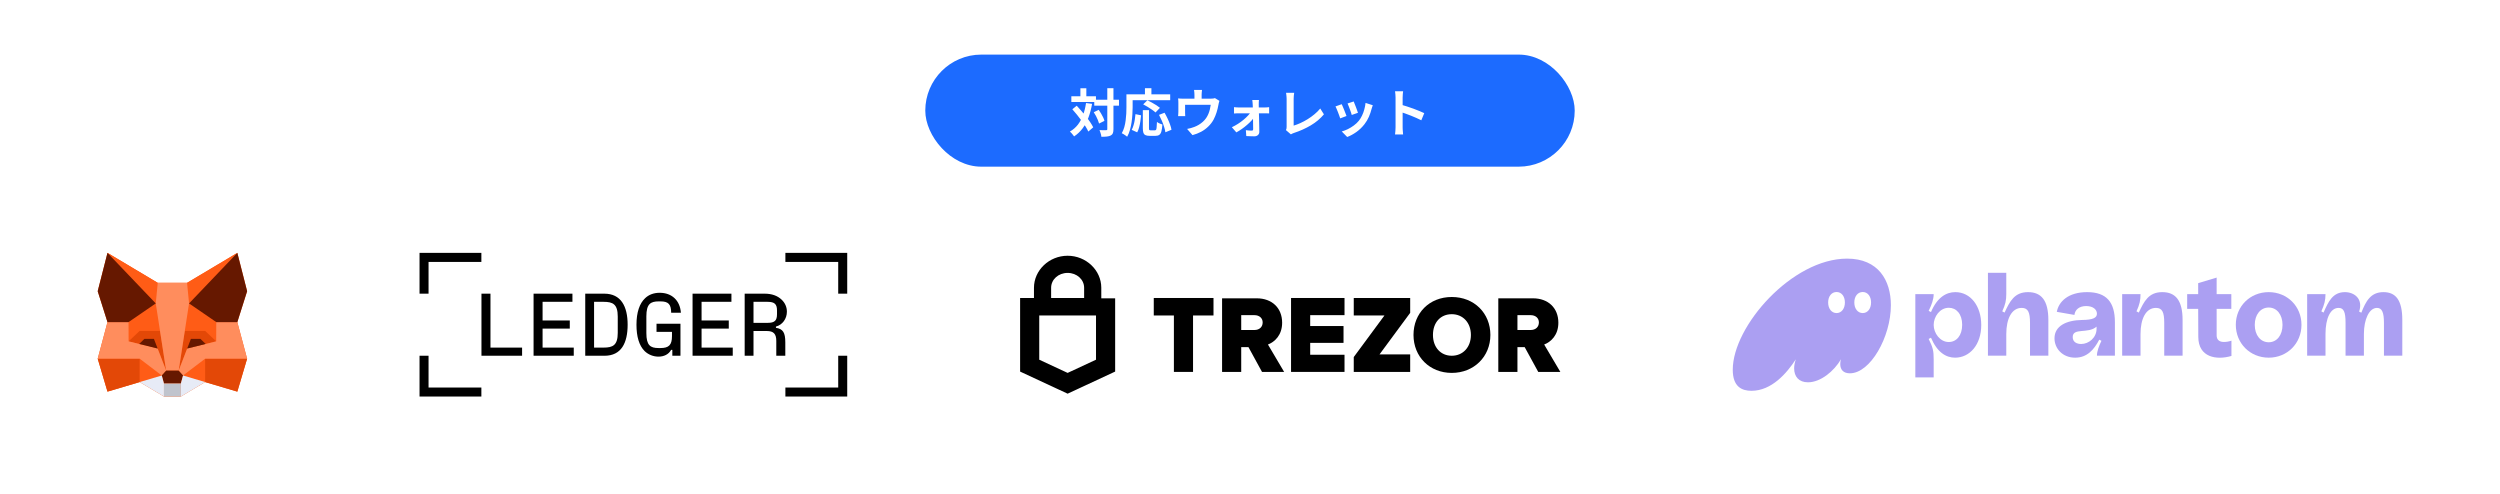 <svg width="870" height="172" viewBox="0 0 870 172" fill="none" xmlns="http://www.w3.org/2000/svg">
<g filter="url(#filter0_d_276_830)">
<rect x="4" y="2" width="862" height="164" rx="20" fill="white" shape-rendering="crispEdges"/>
<rect x="322" y="17" width="226" height="39" rx="19.5" fill="#1C6BFF"/>
<path d="M380.802 32.714H389.406V34.784H380.802V32.714ZM372.828 31.49H381.396V33.488H372.828V31.49ZM385.338 28.7H387.48V42.92C387.48 43.532 387.414 44.006 387.282 44.342C387.15 44.69 386.91 44.954 386.562 45.134C386.214 45.326 385.77 45.452 385.23 45.512C384.69 45.572 384.042 45.602 383.286 45.602C383.274 45.386 383.232 45.14 383.16 44.864C383.088 44.588 383.004 44.306 382.908 44.018C382.812 43.742 382.716 43.496 382.62 43.28C383.124 43.304 383.592 43.316 384.024 43.316C384.456 43.316 384.75 43.316 384.906 43.316C385.062 43.316 385.17 43.292 385.23 43.244C385.302 43.184 385.338 43.076 385.338 42.92V28.7ZM380.622 37.052L382.35 36.224C382.638 36.62 382.914 37.046 383.178 37.502C383.454 37.958 383.694 38.408 383.898 38.852C384.102 39.284 384.252 39.686 384.348 40.058L382.476 40.994C382.392 40.646 382.254 40.244 382.062 39.788C381.882 39.332 381.666 38.864 381.414 38.384C381.162 37.904 380.898 37.46 380.622 37.052ZM373.17 36.026L374.7 34.784C375.228 35.36 375.774 35.972 376.338 36.62C376.902 37.268 377.448 37.928 377.976 38.6C378.516 39.272 378.996 39.926 379.416 40.562C379.836 41.186 380.178 41.768 380.442 42.308L378.732 43.784C378.492 43.244 378.168 42.65 377.76 42.002C377.352 41.354 376.89 40.682 376.374 39.986C375.87 39.29 375.342 38.606 374.79 37.934C374.25 37.25 373.71 36.614 373.17 36.026ZM375.978 28.718H378.048V32.714H375.978V28.718ZM377.94 33.848L380.046 34.136C379.746 35.876 379.326 37.46 378.786 38.888C378.246 40.304 377.568 41.564 376.752 42.668C375.936 43.76 374.946 44.696 373.782 45.476C373.698 45.332 373.566 45.152 373.386 44.936C373.218 44.72 373.038 44.504 372.846 44.288C372.654 44.084 372.48 43.916 372.324 43.784C373.428 43.148 374.352 42.35 375.096 41.39C375.84 40.418 376.44 39.302 376.896 38.042C377.364 36.782 377.712 35.384 377.94 33.848ZM397.704 36.332H399.846V42.596C399.846 42.932 399.882 43.142 399.954 43.226C400.038 43.31 400.2 43.352 400.44 43.352C400.512 43.352 400.608 43.352 400.728 43.352C400.86 43.352 401.004 43.352 401.16 43.352C401.316 43.352 401.46 43.352 401.592 43.352C401.724 43.352 401.826 43.352 401.898 43.352C402.078 43.352 402.216 43.286 402.312 43.154C402.408 43.01 402.474 42.728 402.51 42.308C402.558 41.888 402.594 41.264 402.618 40.436C402.774 40.556 402.96 40.676 403.176 40.796C403.404 40.916 403.638 41.018 403.878 41.102C404.118 41.186 404.328 41.258 404.508 41.318C404.448 42.338 404.334 43.136 404.166 43.712C404.01 44.288 403.77 44.69 403.446 44.918C403.122 45.158 402.672 45.278 402.096 45.278C402.012 45.278 401.874 45.278 401.682 45.278C401.502 45.278 401.304 45.278 401.088 45.278C400.884 45.278 400.692 45.278 400.512 45.278C400.332 45.278 400.194 45.278 400.098 45.278C399.462 45.278 398.97 45.194 398.622 45.026C398.286 44.87 398.046 44.594 397.902 44.198C397.77 43.802 397.704 43.274 397.704 42.614V36.332ZM395.148 37.718L397.092 38.132C397.032 38.816 396.948 39.524 396.84 40.256C396.732 40.988 396.588 41.684 396.408 42.344C396.24 42.992 396.018 43.562 395.742 44.054L393.834 43.19C394.086 42.722 394.296 42.194 394.464 41.606C394.644 41.018 394.788 40.388 394.896 39.716C395.004 39.044 395.088 38.378 395.148 37.718ZM397.83 34.316L399.288 32.894C399.768 33.122 400.284 33.386 400.836 33.686C401.388 33.986 401.916 34.298 402.42 34.622C402.924 34.946 403.338 35.246 403.662 35.522L402.114 37.142C401.826 36.854 401.436 36.542 400.944 36.206C400.464 35.858 399.948 35.522 399.396 35.198C398.856 34.862 398.334 34.568 397.83 34.316ZM403.338 37.97L405.264 37.232C405.624 37.844 405.972 38.51 406.308 39.23C406.644 39.938 406.932 40.634 407.172 41.318C407.424 41.99 407.592 42.602 407.676 43.154L405.552 44.036C405.492 43.496 405.348 42.878 405.12 42.182C404.904 41.474 404.64 40.76 404.328 40.04C404.016 39.308 403.686 38.618 403.338 37.97ZM398.442 28.7H400.692V31.994H398.442V28.7ZM393.006 30.824H407.226V32.876H393.006V30.824ZM391.998 30.824H394.158V35.36C394.158 36.092 394.128 36.902 394.068 37.79C394.02 38.666 393.93 39.572 393.798 40.508C393.666 41.432 393.474 42.332 393.222 43.208C392.982 44.084 392.658 44.876 392.25 45.584C392.118 45.464 391.932 45.32 391.692 45.152C391.464 44.996 391.23 44.84 390.99 44.684C390.75 44.54 390.546 44.432 390.378 44.36C390.75 43.712 391.044 43.004 391.26 42.236C391.476 41.468 391.632 40.682 391.728 39.878C391.836 39.074 391.908 38.288 391.944 37.52C391.98 36.74 391.998 36.02 391.998 35.36V30.824ZM418.296 29.294C418.26 29.678 418.23 29.99 418.206 30.23C418.182 30.458 418.17 30.698 418.17 30.95C418.17 31.106 418.17 31.346 418.17 31.67C418.17 31.994 418.17 32.33 418.17 32.678C418.17 33.026 418.17 33.314 418.17 33.542H415.668C415.668 33.29 415.668 32.99 415.668 32.642C415.668 32.294 415.668 31.964 415.668 31.652C415.668 31.34 415.668 31.106 415.668 30.95C415.668 30.698 415.656 30.458 415.632 30.23C415.62 29.99 415.584 29.678 415.524 29.294H418.296ZM424.362 33.092C424.29 33.284 424.218 33.53 424.146 33.83C424.086 34.118 424.038 34.352 424.002 34.532C423.93 34.952 423.84 35.378 423.732 35.81C423.636 36.242 423.516 36.674 423.372 37.106C423.24 37.538 423.084 37.964 422.904 38.384C422.736 38.804 422.544 39.218 422.328 39.626C421.848 40.502 421.236 41.3 420.492 42.02C419.76 42.74 418.926 43.352 417.99 43.856C417.054 44.348 416.052 44.738 414.984 45.026L413.112 42.866C413.52 42.794 413.952 42.698 414.408 42.578C414.864 42.446 415.278 42.308 415.65 42.164C416.154 41.972 416.652 41.732 417.144 41.444C417.648 41.144 418.122 40.796 418.566 40.4C419.01 40.004 419.4 39.566 419.736 39.086C420.036 38.642 420.294 38.168 420.51 37.664C420.726 37.148 420.9 36.62 421.032 36.08C421.164 35.528 421.266 34.988 421.338 34.46H412.41C412.41 34.616 412.41 34.814 412.41 35.054C412.41 35.282 412.41 35.534 412.41 35.81C412.41 36.074 412.41 36.32 412.41 36.548C412.41 36.764 412.41 36.944 412.41 37.088C412.41 37.292 412.416 37.52 412.428 37.772C412.44 38.024 412.452 38.24 412.464 38.42H409.98C410.004 38.192 410.022 37.946 410.034 37.682C410.058 37.406 410.07 37.148 410.07 36.908C410.07 36.764 410.07 36.554 410.07 36.278C410.07 36.002 410.07 35.708 410.07 35.396C410.07 35.072 410.07 34.766 410.07 34.478C410.07 34.19 410.07 33.962 410.07 33.794C410.07 33.59 410.064 33.338 410.052 33.038C410.04 32.726 410.016 32.462 409.98 32.246C410.292 32.282 410.592 32.306 410.88 32.318C411.168 32.33 411.48 32.336 411.816 32.336H421.302C421.674 32.336 421.974 32.318 422.202 32.282C422.442 32.234 422.64 32.186 422.796 32.138L424.362 33.092ZM438.114 32.804C438.09 33.02 438.072 33.266 438.06 33.542C438.048 33.806 438.042 34.058 438.042 34.298C438.054 34.694 438.06 35.138 438.06 35.63C438.072 36.122 438.084 36.644 438.096 37.196C438.12 37.748 438.138 38.318 438.15 38.906C438.174 39.482 438.186 40.058 438.186 40.634C438.198 41.21 438.21 41.774 438.222 42.326C438.234 42.866 438.24 43.376 438.24 43.856C438.252 44.324 438.096 44.702 437.772 44.99C437.448 45.29 437.022 45.44 436.494 45.44C436.206 45.44 435.894 45.434 435.558 45.422C435.234 45.422 434.91 45.41 434.586 45.386C434.262 45.374 433.968 45.362 433.704 45.35L433.56 43.298C433.932 43.346 434.31 43.388 434.694 43.424C435.078 43.448 435.39 43.46 435.63 43.46C435.798 43.46 435.918 43.412 435.99 43.316C436.062 43.22 436.098 43.082 436.098 42.902C436.098 42.566 436.092 42.176 436.08 41.732C436.08 41.276 436.074 40.796 436.062 40.292C436.062 39.776 436.056 39.254 436.044 38.726C436.044 38.186 436.038 37.652 436.026 37.124C436.014 36.596 436.002 36.092 435.99 35.612C435.978 35.132 435.96 34.694 435.936 34.298C435.924 34.082 435.906 33.842 435.882 33.578C435.858 33.302 435.828 33.044 435.792 32.804H438.114ZM429.438 35.288C429.654 35.312 429.918 35.336 430.23 35.36C430.554 35.384 430.836 35.396 431.076 35.396C431.22 35.396 431.478 35.396 431.85 35.396C432.222 35.396 432.666 35.396 433.182 35.396C433.71 35.396 434.268 35.396 434.856 35.396C435.444 35.396 436.026 35.396 436.602 35.396C437.19 35.396 437.736 35.396 438.24 35.396C438.744 35.396 439.17 35.396 439.518 35.396C439.866 35.396 440.088 35.396 440.184 35.396C440.412 35.396 440.676 35.384 440.976 35.36C441.276 35.324 441.504 35.3 441.66 35.288V37.466C441.444 37.454 441.204 37.448 440.94 37.448C440.688 37.436 440.466 37.43 440.274 37.43C440.19 37.43 439.98 37.43 439.644 37.43C439.308 37.43 438.882 37.43 438.366 37.43C437.85 37.43 437.292 37.43 436.692 37.43C436.092 37.43 435.486 37.43 434.874 37.43C434.274 37.43 433.71 37.43 433.182 37.43C432.666 37.43 432.222 37.43 431.85 37.43C431.478 37.43 431.238 37.43 431.13 37.43C430.878 37.43 430.596 37.436 430.284 37.448C429.984 37.46 429.702 37.478 429.438 37.502V35.288ZM428.682 42.272C429.402 41.936 430.11 41.546 430.806 41.102C431.502 40.658 432.15 40.184 432.75 39.68C433.362 39.176 433.896 38.672 434.352 38.168C434.82 37.664 435.174 37.196 435.414 36.764L436.584 36.782L436.62 38.528C436.38 38.948 436.032 39.41 435.576 39.914C435.132 40.406 434.61 40.91 434.01 41.426C433.422 41.942 432.804 42.428 432.156 42.884C431.508 43.34 430.872 43.736 430.248 44.072L428.682 42.272ZM447.51 43.28C447.618 43.052 447.684 42.854 447.708 42.686C447.732 42.518 447.744 42.326 447.744 42.11C447.744 41.882 447.744 41.534 447.744 41.066C447.744 40.598 447.744 40.058 447.744 39.446C447.744 38.822 447.744 38.168 447.744 37.484C447.744 36.8 447.744 36.128 447.744 35.468C447.744 34.808 447.744 34.208 447.744 33.668C447.744 33.128 447.744 32.69 447.744 32.354C447.744 32.126 447.732 31.886 447.708 31.634C447.696 31.382 447.672 31.142 447.636 30.914C447.612 30.674 447.582 30.47 447.546 30.302H450.372C450.324 30.65 450.282 30.992 450.246 31.328C450.21 31.664 450.192 32.006 450.192 32.354C450.192 32.642 450.192 33.002 450.192 33.434C450.192 33.854 450.192 34.322 450.192 34.838C450.192 35.354 450.192 35.888 450.192 36.44C450.192 36.992 450.192 37.538 450.192 38.078C450.192 38.618 450.192 39.128 450.192 39.608C450.192 40.088 450.192 40.508 450.192 40.868C450.192 41.228 450.192 41.51 450.192 41.714C450.924 41.498 451.704 41.204 452.532 40.832C453.372 40.448 454.212 39.998 455.052 39.482C455.904 38.954 456.702 38.378 457.446 37.754C458.202 37.13 458.868 36.464 459.444 35.756L460.722 37.79C459.498 39.266 457.98 40.544 456.168 41.624C454.368 42.692 452.406 43.574 450.282 44.27C450.162 44.318 450.006 44.378 449.814 44.45C449.622 44.522 449.424 44.624 449.22 44.756L447.51 43.28ZM471.09 33.308C471.174 33.5 471.282 33.776 471.414 34.136C471.558 34.484 471.708 34.862 471.864 35.27C472.02 35.666 472.158 36.044 472.278 36.404C472.398 36.764 472.494 37.046 472.566 37.25L470.406 38.006C470.358 37.778 470.274 37.49 470.154 37.142C470.034 36.794 469.902 36.428 469.758 36.044C469.614 35.648 469.47 35.27 469.326 34.91C469.182 34.55 469.056 34.25 468.948 34.01L471.09 33.308ZM477.732 34.622C477.636 34.91 477.552 35.156 477.48 35.36C477.42 35.564 477.36 35.756 477.3 35.936C477.072 36.848 476.76 37.76 476.364 38.672C475.968 39.572 475.464 40.418 474.852 41.21C474.012 42.29 473.058 43.208 471.99 43.964C470.934 44.708 469.878 45.278 468.822 45.674L466.932 43.748C467.592 43.568 468.288 43.304 469.02 42.956C469.752 42.596 470.46 42.164 471.144 41.66C471.828 41.156 472.416 40.598 472.908 39.986C473.316 39.47 473.676 38.882 473.988 38.222C474.312 37.55 474.576 36.836 474.78 36.08C474.996 35.312 475.14 34.556 475.212 33.812L477.732 34.622ZM466.914 34.262C467.034 34.49 467.166 34.784 467.31 35.144C467.466 35.504 467.622 35.882 467.778 36.278C467.934 36.674 468.084 37.058 468.228 37.43C468.384 37.802 468.504 38.114 468.588 38.366L466.392 39.194C466.32 38.954 466.212 38.642 466.068 38.258C465.936 37.874 465.786 37.472 465.618 37.052C465.45 36.62 465.288 36.224 465.132 35.864C464.988 35.504 464.862 35.228 464.754 35.036L466.914 34.262ZM485.652 42.272C485.652 42.044 485.652 41.672 485.652 41.156C485.652 40.628 485.652 40.022 485.652 39.338C485.652 38.642 485.652 37.916 485.652 37.16C485.652 36.404 485.652 35.678 485.652 34.982C485.652 34.274 485.652 33.65 485.652 33.11C485.652 32.57 485.652 32.174 485.652 31.922C485.652 31.61 485.634 31.25 485.598 30.842C485.574 30.434 485.532 30.074 485.472 29.762H488.28C488.244 30.074 488.208 30.422 488.172 30.806C488.136 31.178 488.118 31.55 488.118 31.922C488.118 32.258 488.118 32.714 488.118 33.29C488.118 33.866 488.118 34.508 488.118 35.216C488.118 35.912 488.118 36.626 488.118 37.358C488.118 38.078 488.118 38.774 488.118 39.446C488.118 40.118 488.118 40.706 488.118 41.21C488.118 41.702 488.118 42.056 488.118 42.272C488.118 42.44 488.124 42.68 488.136 42.992C488.148 43.292 488.172 43.604 488.208 43.928C488.244 44.252 488.268 44.54 488.28 44.792H485.472C485.52 44.432 485.562 44.012 485.598 43.532C485.634 43.052 485.652 42.632 485.652 42.272ZM487.578 34.424C488.178 34.58 488.85 34.784 489.594 35.036C490.338 35.276 491.088 35.534 491.844 35.81C492.6 36.086 493.308 36.362 493.968 36.638C494.64 36.902 495.198 37.148 495.642 37.376L494.616 39.86C494.112 39.596 493.554 39.332 492.942 39.068C492.33 38.792 491.706 38.528 491.07 38.276C490.446 38.024 489.828 37.79 489.216 37.574C488.616 37.358 488.07 37.166 487.578 36.998V34.424Z" fill="white"/>
<g clip-path="url(#clip0_276_830)">
<path d="M82.588 134.288L71.388 130.962L62.943 135.998L57.05 135.996L48.599 130.962L37.405 134.288L34 122.821L37.405 110.095L34 99.336L37.405 86L54.897 96.425H65.096L82.588 86L85.993 99.336L82.588 110.095L85.993 122.821L82.588 134.288Z" fill="#FF5C16"/>
<path d="M37.407 86L54.899 96.432L54.204 103.591L37.407 86ZM48.602 122.826L56.298 128.674L48.602 130.962V122.826ZM55.683 113.157L54.204 103.596L44.736 110.098L44.73 110.096V110.1L44.76 116.793L48.599 113.158L55.683 113.157ZM82.588 86L65.095 96.432L65.789 103.591L82.588 86ZM71.393 122.826L63.697 128.674L71.393 130.962V122.826ZM75.262 110.1V110.095L75.26 110.098L65.791 103.596L64.312 113.157H71.393L75.235 116.792L75.262 110.1Z" fill="#FF5C16"/>
<path d="M48.6 130.962L37.405 134.288L34 122.826H48.6V130.962ZM55.681 113.155L57.819 126.977L54.855 119.292L44.755 116.792L48.597 113.155L55.681 113.155ZM71.393 130.962L82.588 134.288L85.993 122.826H71.393C71.393 122.826 71.393 130.962 71.393 130.962ZM64.312 113.155L62.174 126.977L65.137 119.292L75.238 116.792L71.394 113.155L64.312 113.155Z" fill="#E34807"/>
<path d="M34 122.822L37.405 110.095H44.728L44.755 116.79L54.856 119.29L57.819 126.975L56.296 128.667L48.6 122.819H34V122.822ZM85.993 122.822L82.588 110.095H75.265L75.238 116.79L65.137 119.29L62.174 126.975L63.697 128.667L71.394 122.819H85.993V122.822ZM65.096 96.425H54.897L54.205 103.584L57.82 126.967H62.174L65.791 103.584L65.096 96.425Z" fill="#FF8D5D"/>
<path d="M37.405 86L34 99.336L37.405 110.095H44.728L54.202 103.592L37.405 86ZM53.565 115.931H50.247L48.441 117.697L54.858 119.284L53.565 115.928V115.931ZM82.588 86L85.993 99.336L82.588 110.095H75.265L65.791 103.592L82.588 86ZM66.433 115.931H69.755L71.562 117.699L65.137 119.289L66.433 115.928V115.931ZM62.94 131.436L63.697 128.672L62.174 126.98H57.816L56.293 128.672L57.05 131.436" fill="#661800"/>
<path d="M62.94 131.436V136H57.05V131.436H62.94Z" fill="#C0C4CD"/>
<path d="M48.602 130.957L57.055 135.998V131.434L56.298 128.67L48.602 130.957ZM71.393 130.957L62.94 135.998V131.434L63.697 128.67L71.393 130.957Z" fill="#E7EBF6"/>
</g>
<g clip-path="url(#clip1_276_830)">
<path d="M273.316 132.852V135.999H294.833V121.803H291.697V132.852H273.316ZM273.316 86V89.148H291.697V100.197H294.833V86H273.316ZM262.22 110.352V103.037H267.138C269.536 103.037 270.397 103.84 270.397 106.031V107.327C270.397 109.58 269.567 110.352 267.138 110.352H262.22ZM270.027 111.648C272.271 111.062 273.838 108.963 273.838 106.463C273.838 104.889 273.224 103.469 272.056 102.327C270.58 100.907 268.613 100.197 266.062 100.197H259.146V121.802H262.22V113.191H266.831C269.197 113.191 270.15 114.179 270.15 116.648V121.803H273.286V117.142C273.286 113.747 272.487 112.451 270.027 112.081V111.648ZM244.146 112.358H253.614V109.518H244.146V103.037H254.536V100.197H241.011V121.802H254.997V118.963H244.146V112.358ZM233.849 113.5V114.981C233.849 118.098 232.711 119.117 229.853 119.117H229.177C226.318 119.117 224.935 118.191 224.935 113.901V108.098C224.935 103.778 226.379 102.882 229.238 102.882H229.852C232.65 102.882 233.541 103.932 233.571 106.833H236.953C236.645 102.574 233.817 99.889 229.575 99.889C227.516 99.889 225.795 100.537 224.504 101.771C222.567 103.592 221.492 106.679 221.492 111C221.492 115.166 222.414 118.253 224.32 120.166C225.61 121.431 227.393 122.11 229.146 122.11C230.99 122.11 232.681 121.369 233.541 119.765H233.971V121.802H236.799V110.661H228.469V113.5H233.849ZM206.738 103.037H210.089C213.255 103.037 214.977 103.839 214.977 108.16V113.839C214.977 118.16 213.255 118.963 210.089 118.963H206.738V103.037ZM210.365 121.803C216.237 121.803 218.418 117.327 218.418 111C218.418 104.581 216.083 100.198 210.303 100.198H203.664V121.803H210.365ZM188.818 112.358H198.286V109.518H188.818V103.037H199.207V100.197H185.682V121.802H199.669V118.963H188.818V112.358ZM170.683 100.197H167.548V121.802H181.687V118.963H170.683V100.197ZM146 121.803V136H167.517V132.852H149.135V121.803H146ZM146 86V100.197H149.135V89.148H167.517V86H146Z" fill="black"/>
</g>
<g clip-path="url(#clip2_276_830)">
<path d="M471.106 101.7H490.745V106.868L480.064 121.339H490.745V127.425H471.106V122.257L481.787 107.786H471.106V101.7Z" fill="black"/>
<path d="M537.372 117.894C539.782 116.974 542.31 114.563 542.31 110.313C542.31 105.145 538.751 101.814 533.467 101.814H521.409V127.425H528.07V118.812H530.597L535.305 127.425H543L537.372 117.894ZM532.663 112.84H528.07V107.672H532.663C534.386 107.672 535.535 108.706 535.535 110.199C535.535 111.806 534.386 112.84 532.663 112.84Z" fill="black"/>
<path d="M505.216 101.355C497.406 101.355 491.896 106.982 491.896 114.562C491.896 122.143 497.521 127.77 505.216 127.77C512.91 127.77 518.653 122.141 518.653 114.562C518.653 106.983 513.024 101.355 505.216 101.355ZM505.216 121.798C501.311 121.798 498.669 118.812 498.669 114.567C498.669 110.204 501.311 107.337 505.216 107.337C509.12 107.337 511.876 110.323 511.876 114.567C511.876 118.812 509.12 121.798 505.216 121.798Z" fill="black"/>
<path d="M449.286 101.7H467.891V107.672H455.946V111.461H467.546V117.319H455.946V121.453H467.891V127.425H449.286V101.7Z" fill="black"/>
<path d="M383.249 98.14C383.249 92.051 377.966 87 371.535 87C365.104 87 359.82 92.054 359.82 98.14V101.7H355V127.311L371.535 135L388.073 127.305V101.809H383.253L383.249 98.14ZM365.792 98.14C365.792 95.269 368.319 92.972 371.535 92.972C374.75 92.972 377.277 95.269 377.277 98.14V101.7H365.792V98.14ZM381.411 123.175L371.535 127.77L361.658 123.175V107.786H381.411V123.175Z" fill="black"/>
<path d="M446.185 110.313C446.185 105.145 442.625 101.814 437.341 101.814H425.283V127.425H431.944V118.812H434.471L439.179 127.425H446.877L441.248 117.894C443.659 116.974 446.185 114.563 446.185 110.313ZM436.537 112.84H431.944V107.672H436.537C438.26 107.672 439.409 108.706 439.409 110.199C439.409 111.806 438.26 112.84 436.537 112.84Z" fill="black"/>
<path d="M401.51 101.7H422.297V107.786H415.177V127.425H408.515V107.786H401.51V101.7Z" fill="black"/>
</g>
<g clip-path="url(#clip3_276_830)">
<path d="M609.511 134C616.533 134 621.81 127.869 624.959 123.025C624.576 124.097 624.363 125.169 624.363 126.198C624.363 129.027 625.98 131.042 629.172 131.042C633.556 131.042 638.237 127.184 640.663 123.025C640.492 123.625 640.407 124.183 640.407 124.697C640.407 126.669 641.514 127.912 643.769 127.912C650.876 127.912 658.026 115.266 658.026 104.205C658.026 95.588 653.685 88 642.79 88C623.64 88 603 111.493 603 126.669C603 132.628 606.192 134 609.511 134ZM636.194 103.262C636.194 101.118 637.386 99.618 639.131 99.618C640.833 99.618 642.024 101.118 642.024 103.262C642.024 105.405 640.833 106.949 639.131 106.949C637.386 106.949 636.194 105.405 636.194 103.262ZM645.301 103.262C645.301 101.118 646.493 99.618 648.238 99.618C649.94 99.618 651.131 101.118 651.131 103.262C651.131 105.405 649.94 106.949 648.238 106.949C646.493 106.949 645.301 105.405 645.301 103.262Z" fill="#AB9FF2"/>
<path d="M666.536 129.327H672.919V123.025C672.919 120.067 672.664 118.952 671.174 115.951L671.983 115.523C674.153 120.624 677.217 122.468 680.367 122.468C685.431 122.468 689.474 118.009 689.474 111.107C689.474 104.505 685.771 99.661 680.452 99.661C677.303 99.661 674.153 101.461 671.983 106.606L671.174 106.177C672.196 104.119 672.919 102.19 672.919 100.347H666.536V129.327ZM672.919 111.064C672.919 108.235 675.047 105.105 678.196 105.105C680.749 105.105 682.835 107.206 682.835 111.021C682.835 114.794 680.835 117.023 678.154 117.023C675.175 117.023 672.919 113.979 672.919 111.064Z" fill="#AB9FF2"/>
<path d="M691.804 121.782H698.187V114.237C698.187 108.921 700.06 105.148 703.549 105.148C705.762 105.148 706.443 106.649 706.443 110.378V121.782H712.827V109.35C712.827 102.576 710.401 99.661 705.762 99.661C700.996 99.661 699.421 102.876 697.591 106.777L696.783 106.349C697.889 103.948 698.187 102.49 698.187 100.347V92.93H691.804V121.782Z" fill="#AB9FF2"/>
<path d="M722.155 122.468C726.283 122.468 728.709 119.724 730.539 116.209L731.305 116.594C730.496 118.266 729.731 120.196 729.731 121.782H735.986V110.121C735.986 103.176 733.092 99.661 726.326 99.661C719.687 99.661 716.41 103.005 715.772 106.52L721.9 107.592C722.113 105.748 723.602 104.505 725.986 104.505C728.369 104.505 729.731 105.705 729.731 107.163C729.731 108.621 728.326 109.307 724.581 109.349C719.049 109.435 714.963 111.45 714.963 115.737C714.963 119.252 717.73 122.468 722.155 122.468ZM721.304 115.308C721.304 111.922 726.666 114.279 729.603 111.664V112.436C729.603 115.48 726.922 117.709 724.241 117.709C722.836 117.709 721.304 117.109 721.304 115.308Z" fill="#AB9FF2"/>
<path d="M738.516 121.782H744.9V114.237C744.9 108.921 746.772 105.148 750.262 105.148C752.475 105.148 753.155 106.649 753.155 110.378V121.782H759.539V109.349C759.539 102.576 757.113 99.661 752.475 99.661C747.708 99.661 746.134 102.876 744.304 106.777L743.495 106.348C744.602 103.948 744.9 102.49 744.9 100.347H738.516V121.782Z" fill="#AB9FF2"/>
<path d="M776.541 121.868V116.552C775.179 117.023 771.392 117.838 771.392 114.708V105.491H776.499V100.347H771.392V94.602L764.966 96.531V100.347H761.136V105.491H764.966L765.008 115.223C765.008 122.382 771.349 123.411 776.541 121.868Z" fill="#AB9FF2"/>
<path d="M789.508 122.468C795.977 122.468 800.913 117.495 800.913 111.021C800.913 104.591 795.977 99.661 789.508 99.661C783.04 99.661 778.061 104.591 778.061 111.021C778.061 117.495 783.04 122.468 789.508 122.468ZM784.657 111.064C784.657 107.506 786.657 105.019 789.508 105.019C792.359 105.019 794.317 107.506 794.317 111.064C794.317 114.622 792.359 117.109 789.508 117.109C786.657 117.109 784.657 114.622 784.657 111.064Z" fill="#AB9FF2"/>
<path d="M802.891 121.782H809.274V114.237C809.274 108.706 811.018 105.148 813.827 105.148C815.658 105.148 816.253 106.606 816.253 110.378V121.782H822.638V114.237C822.638 109.049 824.51 105.148 827.191 105.148C828.977 105.148 829.616 106.82 829.616 110.378V121.782H836V109.349C836 102.533 833.787 99.661 829.446 99.661C824.935 99.661 823.319 102.876 821.744 106.82L820.977 106.434C822.468 101.933 819.232 99.661 816.041 99.661C811.829 99.661 810.296 102.876 808.594 106.777L807.827 106.348C808.891 103.948 809.274 102.49 809.274 100.347H802.891V121.782Z" fill="#AB9FF2"/>
</g>
</g>
<defs>
<filter id="filter0_d_276_830" x="0" y="0" width="870" height="172" filterUnits="userSpaceOnUse" color-interpolation-filters="sRGB">
<feFlood flood-opacity="0" result="BackgroundImageFix"/>
<feColorMatrix in="SourceAlpha" type="matrix" values="0 0 0 0 0 0 0 0 0 0 0 0 0 0 0 0 0 0 127 0" result="hardAlpha"/>
<feOffset dy="2"/>
<feGaussianBlur stdDeviation="2"/>
<feComposite in2="hardAlpha" operator="out"/>
<feColorMatrix type="matrix" values="0 0 0 0 0 0 0 0 0 0 0 0 0 0 0 0 0 0 0.15 0"/>
<feBlend mode="normal" in2="BackgroundImageFix" result="effect1_dropShadow_276_830"/>
<feBlend mode="normal" in="SourceGraphic" in2="effect1_dropShadow_276_830" result="shape"/>
</filter>
<clipPath id="clip0_276_830">
<rect width="52" height="50" fill="white" transform="translate(34 86)"/>
</clipPath>
<clipPath id="clip1_276_830">
<rect width="149" height="50" fill="white" transform="translate(146 86)"/>
</clipPath>
<clipPath id="clip2_276_830">
<rect width="188" height="48" fill="white" transform="translate(355 87)"/>
</clipPath>
<clipPath id="clip3_276_830">
<rect width="233" height="46" fill="white" transform="translate(603 88)"/>
</clipPath>
</defs>
</svg>
